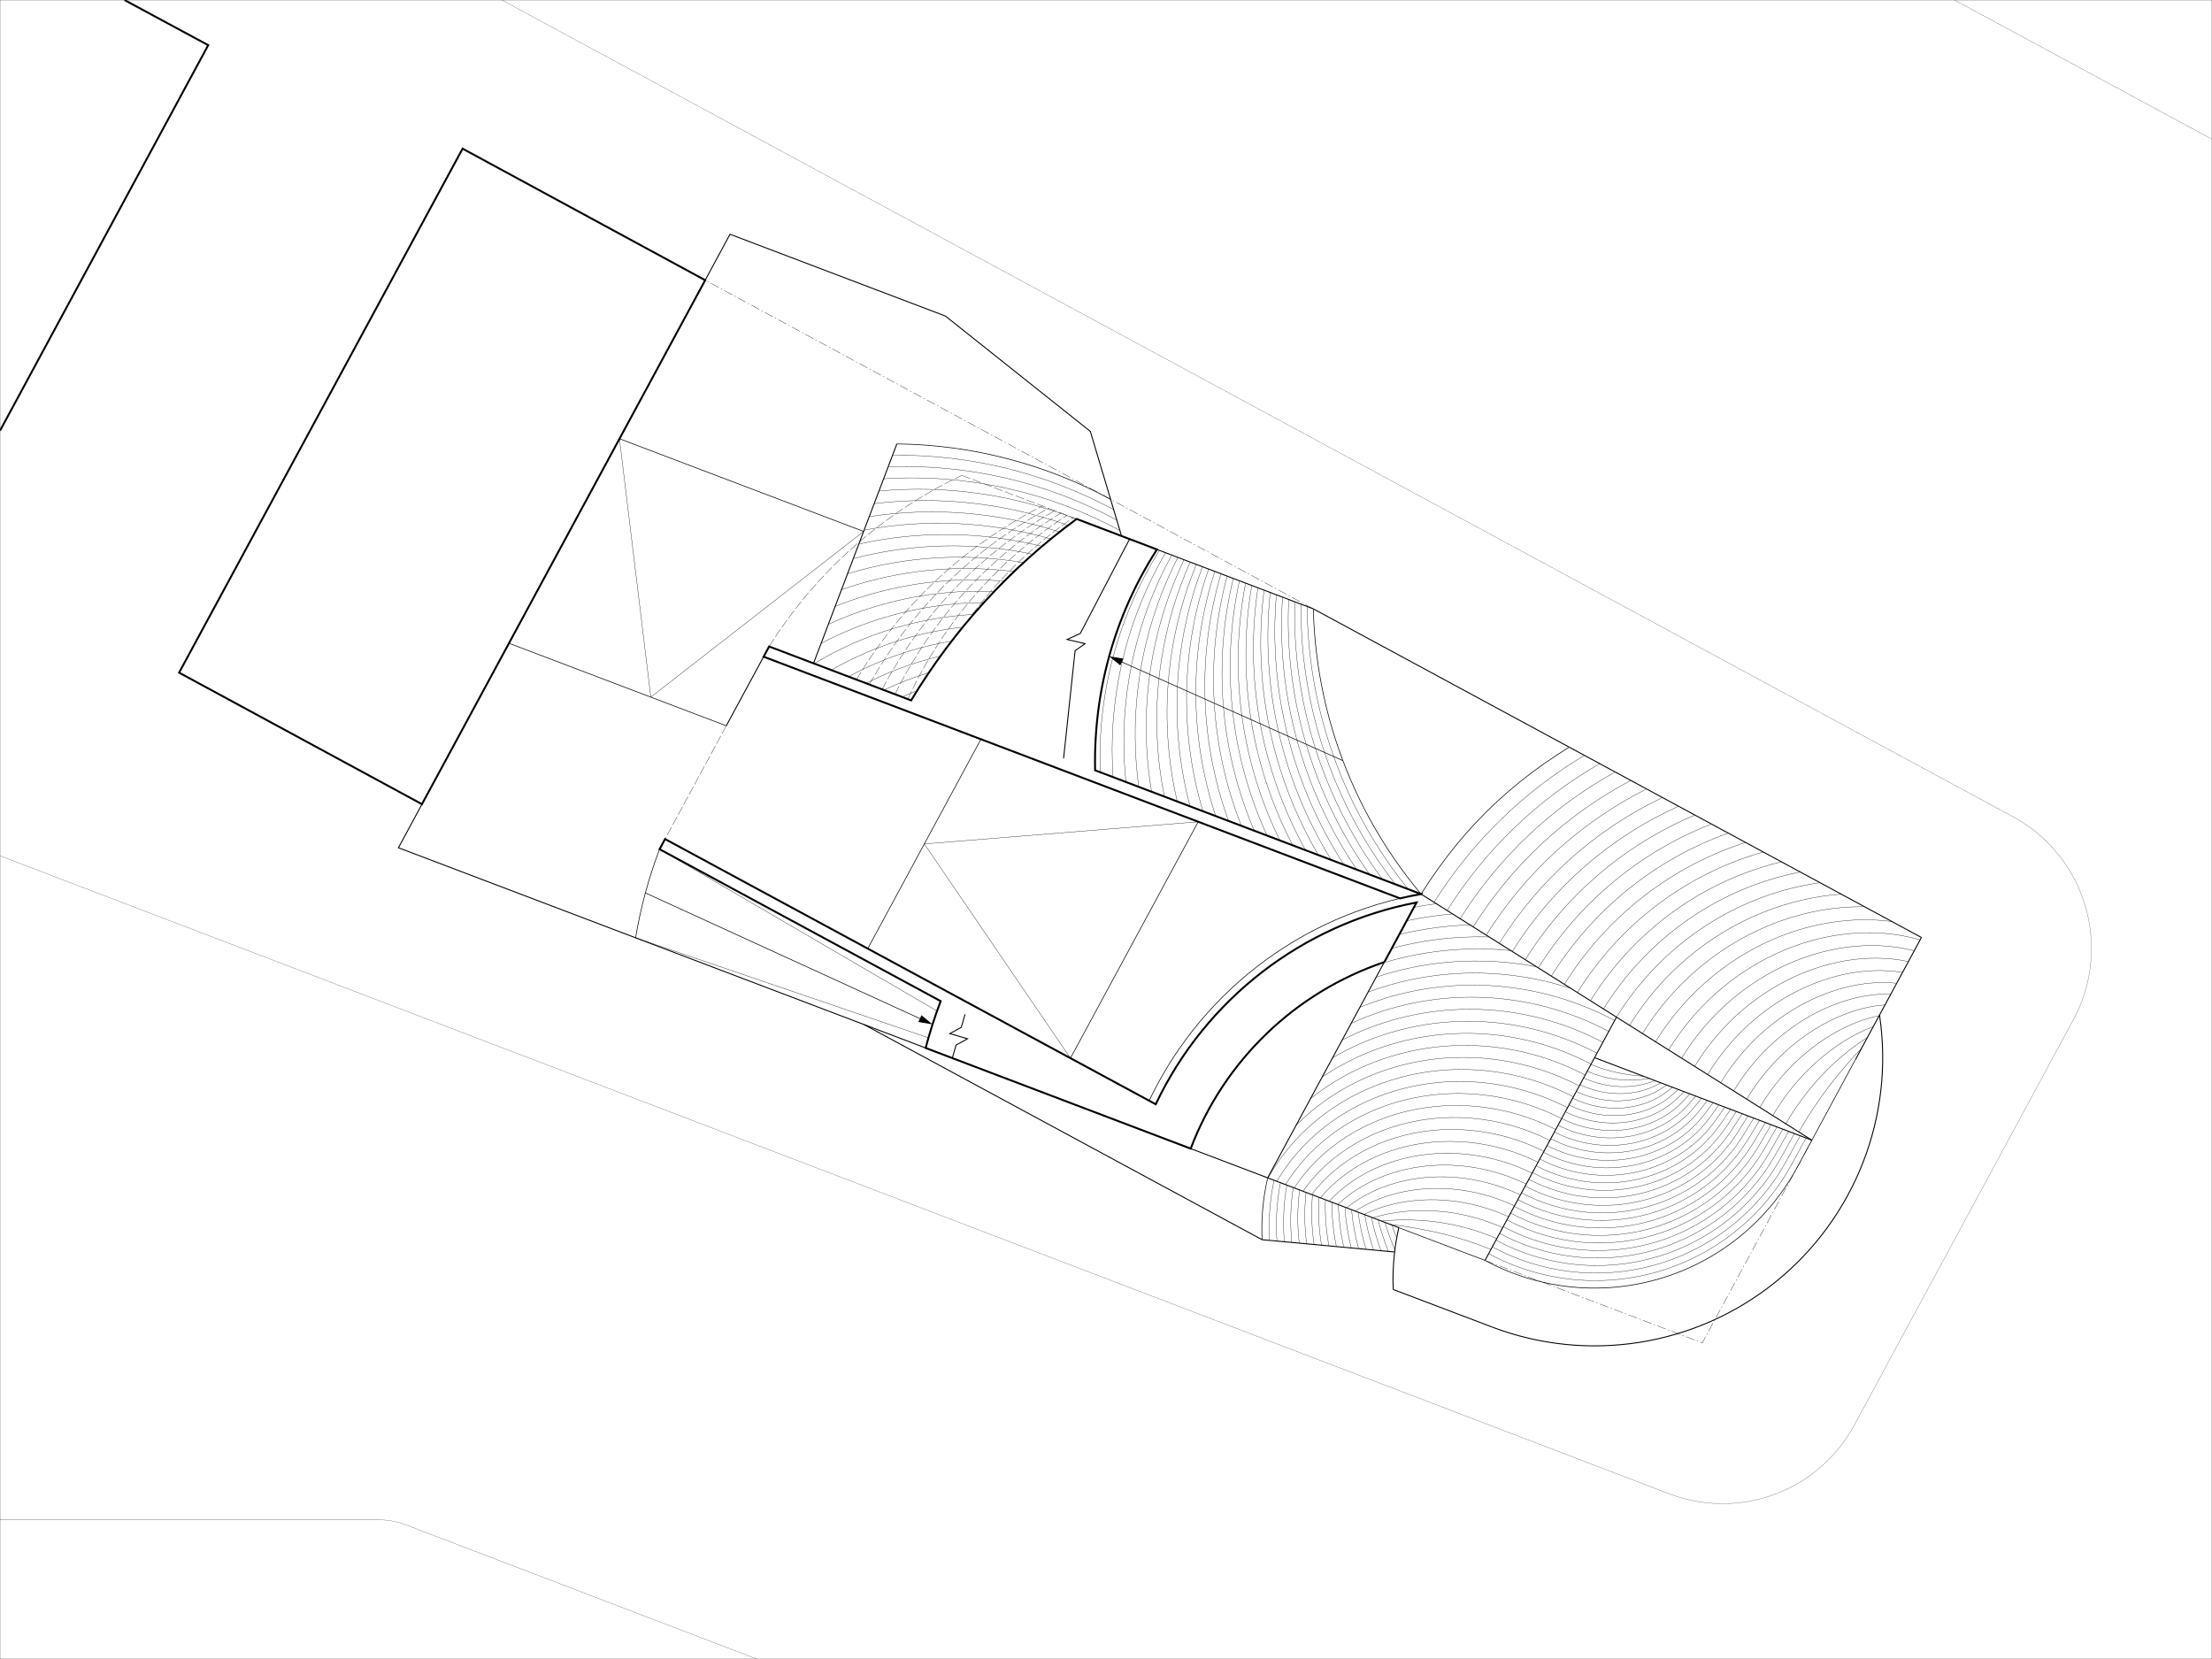 <?xml version="1.0" encoding="UTF-8"?>
<svg xmlns="http://www.w3.org/2000/svg" viewBox="0 0 1728 1296">
  <defs>
    <style>
      .cls-1 {
        stroke-width: .5px;
      }

      .cls-1, .cls-2, .cls-3, .cls-4, .cls-5, .cls-6, .cls-7 {
        fill: none;
        stroke: #000;
        stroke-miterlimit: 10;
      }

      .cls-2 {
        stroke-dasharray: 7 2;
      }

      .cls-2, .cls-4, .cls-6 {
        stroke-width: .25px;
      }

      .cls-3 {
        stroke-width: .75px;
      }

      .cls-4 {
        stroke-dasharray: 7 2 1 2;
      }

      .cls-5 {
        stroke-width: .15px;
      }

      .cls-7 {
        stroke-width: 1.5px;
      }
    </style>
  </defs>
  <g id="Drawing_02::Site" data-name="Drawing 02::Site">
    <path class="cls-5" d="M0,668.55c268.56,102.65,537.12,205.29,805.67,307.94,134.28,51.32,268.56,102.65,402.84,153.97,31.86,12.18,63.7,24.42,95.59,36.54.79.3,1.58.59,2.38.87,1.61.57,3.23,1.11,4.86,1.61,3.34,1.03,6.71,1.9,10.13,2.62,7.14,1.51,14.27,2.34,21.56,2.5,15.62.35,29.94-2.13,44.53-7.73,14.56-5.58,26.85-13.29,38.21-23.97,5.29-4.97,10.02-10.32,14.31-16.18,2.05-2.8,3.97-5.68,5.76-8.66.88-1.45,1.72-2.92,2.53-4.41,11.61-21.29,23.06-42.67,34.59-64.01,14-25.9,27.99-51.79,41.99-77.69,30.4-56.25,60.8-112.5,91.2-168.75,2.03-3.75,4.12-7.46,5.98-11.3,1.62-3.35,3.08-6.76,4.37-10.25,2.73-7.36,4.68-14.8,5.9-22.56,2.58-16.37,1.64-33.1-2.73-49.09-4.4-16.06-12.17-31-22.81-43.81-5.07-6.11-10.62-11.57-16.81-16.53-2.94-2.36-5.99-4.57-9.14-6.64-1.54-1.01-3.1-1.98-4.68-2.91-.78-.46-1.57-.91-2.36-1.35-.39-.22-.79-.44-1.18-.65-14.16-7.69-28.36-15.33-42.53-22.99-126.47-68.35-252.93-136.7-379.4-205.05C897.84,273.39,644.91,136.7,391.98,0"/>
    <line class="cls-5" x1="1728" y1="108.76" x2="1526.76"/>
    <path class="cls-5" d="M0,1187.25h286.46c6.37,0,12.69-.27,19.05.79,2.2.37,4.36.85,6.51,1.47,1.07.31,2.12.64,3.17,1.01.52.18,1.04.37,1.56.57,20.16,7.68,40.31,15.41,60.46,23.11,23.78,9.09,47.57,18.18,71.35,27.27,47.57,18.18,95.14,36.36,142.71,54.55"/>
  </g>
  <g id="Drawing_02::H" data-name="Drawing 02::H">
    <line class="cls-2" x1="751.38" y1="371.35" x2="841.07" y2="405.41"/>
    <path class="cls-2" d="M600.84,505.03c37.8-60.02,90.56-105.26,150.54-133.68"/>
    <line class="cls-2" x1="567.36" y1="566.98" x2="519.53" y2="655.47"/>
  </g>
  <g id="Drawing_02::V" data-name="Drawing 02::V">
    <line class="cls-3" x1="596.52" y1="513.02" x2="567.36" y2="566.98"/>
    <line class="cls-3" x1="635.52" y1="518.2" x2="700.62" y2="346.78"/>
    <line class="cls-3" x1="1262.77" y1="794.58" x2="1160.08" y2="984.61"/>
    <line class="cls-3" x1="1081.43" y1="751.54" x2="990.31" y2="920.13"/>
    <line class="cls-3" x1="990.53" y1="920.22" x2="1092.76" y2="959.05"/>
    <line class="cls-3" x1="930.16" y1="897.29" x2="990.31" y2="920.13"/>
    <line class="cls-3" x1="1415.42" y1="890.72" x2="1245.66" y2="826.25"/>
    <line class="cls-3" x1="1468.28" y1="792.92" x2="1501" y2="732.36"/>
    <line class="cls-3" x1="1262.77" y1="794.58" x2="1415.42" y2="890.72"/>
    <line class="cls-3" x1="1225.85" y1="583.67" x2="1501" y2="732.36"/>
    <line class="cls-3" x1="1225.85" y1="583.67" x2="1025.94" y2="475.63"/>
    <line class="cls-3" x1="985.93" y1="968.45" x2="674.96" y2="800.38"/>
    <path class="cls-3" d="M1089.46,978.06c-1.16,9.77-1.52,19.47-1.08,29.29"/>
    <line class="cls-3" x1="985.93" y1="968.45" x2="1089.48" y2="978.06"/>
    <line class="cls-3" x1="1110.12" y1="698.45" x2="1262.77" y2="794.58"/>
    <line class="cls-3" x1="1449.66" y1="827.37" x2="1468.28" y2="792.92"/>
    <line class="cls-3" x1="1025.94" y1="475.63" x2="903.81" y2="429.24"/>
    <path class="cls-3" d="M1165.73,1036.72c74.73,28.39,158.92,15.01,221.17-35.15,62.25-50.16,93.22-129.58,81.37-208.64"/>
    <line class="cls-3" x1="1165.73" y1="1036.72" x2="1088.38" y2="1007.35"/>
    <path class="cls-3" d="M1092.76,959.05c-1.44,6.29-2.54,12.6-3.3,19.01"/>
    <polyline class="cls-3" points="550.89 218.88 570.27 183 738.55 246.9 851.77 337.01 876.14 418.73"/>
    <polyline class="cls-3" points="329.65 628.22 311.26 662.26 723.1 818.66"/>
    <polyline class="cls-3" points="753.9 792.37 750.93 802.56 742 807.45 755.82 811.48 746.9 816.38 743.92 826.57"/>
    <polyline class="cls-3" points="882.42 421.12 843.95 494.81 833.6 499.56 847.63 502.82 839.85 508.35 830.87 592.41"/>
  </g>
  <g id="Drawing_02::SrfB" data-name="Drawing 02::SrfB">
    <path class="cls-1" d="M1225.85,583.67c-6.67,4.11-13.22,8.41-19.63,12.91-6.41,4.5-12.68,9.21-18.78,14.12-6.1,4.91-12.04,10.03-17.79,15.35s-11.31,10.84-16.68,16.55c-5.36,5.71-10.53,11.61-15.49,17.67-4.96,6.06-9.71,12.29-14.27,18.67-4.56,6.37-8.92,12.88-13.09,19.51"/>
    <path class="cls-1" d="M867.58,390.05c-51.32-27.74-108.62-42.59-166.96-43.27"/>
    <path class="cls-1" d="M1110.12,698.45c-7.43-8.86-14.43-18.07-20.98-27.6-6.55-9.53-12.64-19.37-18.25-29.48-5.61-10.11-10.72-20.49-15.32-31.1-4.6-10.6-8.69-21.43-12.25-32.43-3.56-11-6.58-22.17-9.06-33.46-2.48-11.29-4.42-22.7-5.81-34.18-1.39-11.48-2.22-23.02-2.5-34.58"/>
    <path class="cls-1" d="M990.3,920.15c-3.68,16.04-5.11,31.85-4.37,48.29"/>
    <path class="cls-1" d="M515.25,663.38c-8.57,22.57-14.75,45.42-18.72,69.24"/>
    <path class="cls-1" d="M397.59,502.51c56.59,21.49,113.18,42.98,169.76,64.47"/>
    <path class="cls-1" d="M674.65,415.17c-63.57-24.14-127.14-48.28-190.71-72.42"/>
    <path class="cls-1" d="M677.88,741.05c29.47-54.52,58.93-109.04,88.4-163.56"/>
    <path class="cls-1" d="M936.05,641.96c-33.27,61.56-66.54,123.12-99.81,184.67"/>
    <path class="cls-1" d="M1415.42,890.72c11.41-21.12,22.82-42.23,34.23-63.35"/>
    <path class="cls-1" d="M897.73,859.87c6.75-14.2,14.66-27.86,23.62-40.78,13.43-19.36,29.22-37.09,46.91-52.64,17.69-15.56,37.29-28.95,58.21-39.79,20.92-10.84,43.17-19.11,66.09-24.59.36-.09.72-.17,1.08-.26"/>
    <path class="cls-1" d="M1160.08,984.61c-3.21-1.22-6.41-2.43-9.62-3.65-3.21-1.22-6.41-2.43-9.62-3.65-3.21-1.22-6.41-2.43-9.62-3.65s-6.41-2.43-9.62-3.65c-3.21-1.22-6.41-2.43-9.62-3.65s-6.41-2.43-9.62-3.65-6.41-2.43-9.62-3.65"/>
    <path class="cls-1" d="M1160.08,984.61c22.48,12.17,47.59,19.45,73.09,21.22,25.5,1.78,51.37-1.96,75.33-10.89,23.96-8.93,45.97-23.01,64.09-41.05,9.06-9.02,17.16-18.99,24.11-29.72,6.96-10.73,12.49-22.29,18.72-33.45"/>
  </g>
  <g id="Drawing_02::Sect" data-name="Drawing 02::Sect">
    <polyline class="cls-7" points="0 336.45 162.65 35.28 97.21 0"/>
    <polygon class="cls-7" points="329.62 628.21 356.46 578.61 550.89 218.88 361.38 116.13 139.91 525.47 329.62 628.21"/>
    <path class="cls-7" d="M1081.58,751.34c8.35-15.44,16.7-30.88,25.03-46.34-89.17,17.05-164.87,75.6-203.76,157.64-127.77-69.06-255.54-138.11-383.31-207.17-1.43,2.64-2.85,5.28-4.28,7.92,73.2,39.56,146.39,79.12,219.59,118.68-4.56,12.01-8.46,24.17-11.74,36.6,69.02,26.21,138.03,52.42,207.05,78.63,26.11-68.75,81.61-122.21,151.29-145.72"/>
    <path class="cls-7" d="M1110.13,698.45c-84.88-32.23-169.76-64.46-254.64-96.69-.19-8.68-.02-17.36.51-26.03.53-8.63,1.41-17.24,2.66-25.8,1.24-8.55,2.85-17.04,4.81-25.45,1.96-8.41,4.28-16.73,6.96-24.95,2.68-8.22,5.7-16.33,9.07-24.29,3.38-7.98,7.1-15.82,11.14-23.48,4.06-7.69,8.45-15.2,13.17-22.52-20.91-7.95-41.82-15.89-62.73-23.83-52.04,38.09-96.04,86.55-129.32,141.74-36.97-14.04-73.94-28.08-110.91-42.12-1.44,2.66-2.88,5.33-4.32,7.99,165.71,62.93,331.42,125.86,497.13,188.79,5.46-1.28,10.95-2.41,16.48-3.37Z"/>
  </g>
  <g id="Drawing_02::Stair" data-name="Drawing 02::Stair">
    <path class="cls-6" d="M1100.1,694.64c-50.58-62.54-78.42-140.41-78.96-220.84"/>
    <path class="cls-6" d="M1090.08,690.83c-48.59-62.53-74.59-139.67-73.75-218.86"/>
    <path class="cls-6" d="M1080.05,687.02c-46.61-62.52-70.75-138.93-68.53-216.88"/>
    <path class="cls-6" d="M1070.03,683.22c-44.62-62.5-66.92-138.19-63.31-214.9"/>
    <path class="cls-6" d="M1060,679.41c-42.62-62.48-63.08-137.45-58.1-212.92"/>
    <path class="cls-6" d="M1049.98,675.6c-40.63-62.46-59.24-136.7-52.88-210.94"/>
    <path class="cls-6" d="M1039.95,671.79c-38.63-62.44-55.39-135.94-47.67-208.95"/>
    <path class="cls-6" d="M1029.93,667.99c-36.62-62.41-51.55-135.19-42.45-206.97"/>
    <path class="cls-6" d="M1019.9,664.18c-34.62-62.38-47.7-134.43-37.23-204.99"/>
    <path class="cls-6" d="M1009.88,660.37c-32.6-62.34-43.85-133.66-32.02-203.01"/>
    <path class="cls-6" d="M999.85,656.57c-30.59-62.3-40-132.89-26.8-201.03"/>
    <path class="cls-6" d="M989.83,652.76c-28.58-62.26-36.15-132.11-21.59-199.05"/>
    <path class="cls-6" d="M979.81,648.95c-26.56-62.21-32.3-131.33-16.37-197.07"/>
    <path class="cls-6" d="M969.78,645.15c-24.54-62.15-28.45-130.54-11.15-195.09"/>
    <path class="cls-6" d="M959.76,641.34c-22.52-62.09-24.6-129.75-5.94-193.11"/>
    <path class="cls-6" d="M949.73,637.53c-20.49-62.02-20.75-128.95-.72-191.13"/>
    <path class="cls-6" d="M939.71,633.72c-18.47-61.95-16.9-128.15,4.49-189.15"/>
    <path class="cls-6" d="M929.68,629.92c-16.44-61.87-13.05-127.33,9.71-187.16"/>
    <path class="cls-6" d="M919.66,626.11c-14.42-61.78-9.2-126.51,14.93-185.18"/>
    <path class="cls-6" d="M859.51,603.27c-2.32-61.09,13.78-121.48,46.22-173.3"/>
    <line class="cls-6" x1="900.92" y1="428.15" x2="900.93" y2="428.14"/>
    <line class="cls-6" x1="896.11" y1="426.32" x2="896.12" y2="426.32"/>
    <path class="cls-6" d="M869.54,607.07c-4.1-58.05,8.53-116.06,36.4-167.15,1.54-2.71,3.07-5.42,4.61-8.13"/>
    <path class="cls-6" d="M889.58,614.69c-6.84-50.11-1.03-101.13,16.89-148.42,4-10.55,8.55-20.79,13.69-30.82"/>
    <path class="cls-6" d="M879.56,610.88c-5.66-54.47,3.53-109.47,26.62-159.13,2.86-6.15,5.91-12.18,9.18-18.13"/>
    <path class="cls-6" d="M899.61,618.5c-7.49-44.39-5.02-89.9,7.25-133.21,4.69-16.57,10.69-32.46,18.11-48.01"/>
    <path class="cls-6" d="M909.63,622.3c-7.13-35.51-7.87-72.01-2.19-107.77,4.19-26.33,11.51-51.06,22.33-75.43"/>
    <path class="cls-6" d="M813.97,426.8c-46.66-11.6-95.64-12.33-143.06-1.78"/>
    <path class="cls-6" d="M820.92,421c-47.27-13.54-97.22-15.97-145.87-6.89"/>
    <path class="cls-6" d="M827.71,415.56c-47.88-15.47-98.8-19.6-148.67-11.96"/>
    <path class="cls-6" d="M834.35,410.43c-48.48-17.41-100.36-23.22-151.44-16.99"/>
    <path class="cls-6" d="M840.83,405.59c-49.06-19.35-101.9-26.84-154.18-22.01"/>
    <path class="cls-6" d="M716.4,539.59c-3.98,1.52-7.91,3.14-11.79,4.86"/>
    <path class="cls-6" d="M725.62,525.45c-12.12,3.66-23.86,8.22-35.15,13.63"/>
    <path class="cls-6" d="M734.63,512.58c-5.1,1.18-10.18,2.52-15.23,4.03-14.88,4.44-29.2,10.21-42.82,17.18"/>
    <path class="cls-6" d="M743.43,500.81c-10.43,1.75-20.79,4.15-31.02,7.2-17.31,5.16-33.89,12.09-49.52,20.59"/>
    <path class="cls-6" d="M752.03,489.97c-15.68,1.72-31.29,4.86-46.62,9.44-19.7,5.88-38.48,13.98-56.03,24.06"/>
    <path class="cls-6" d="M760.43,479.97c-20.85,1.17-41.66,4.77-62.01,10.84-22.06,6.58-42.99,15.89-62.37,27.6"/>
    <path class="cls-6" d="M768.63,470.69c-25.92.16-51.91,3.97-77.2,11.51-17.42,5.2-34.16,12.06-50,20.43"/>
    <path class="cls-6" d="M776.64,462.07c-30.87-1.27-62.03,2.53-92.2,11.53-12.83,3.83-25.3,8.54-37.33,14.08"/>
    <path class="cls-6" d="M784.46,454.04c-35.71-3.07-72.01.51-107.02,10.96-8.51,2.54-16.87,5.46-25.04,8.75"/>
    <path class="cls-6" d="M792.1,446.54c-40.41-5.21-81.86-2.02-121.66,9.85-4.4,1.31-8.75,2.72-13.07,4.23"/>
    <path class="cls-6" d="M799.56,439.53c-44.99-7.66-91.56-5.03-136.11,8.26-.45.13-.9.27-1.35.41"/>
    <path class="cls-6" d="M806.85,432.96c-46.05-9.67-94.06-8.67-140.25,3.4"/>
    <path class="cls-6" d="M874.87,414.44c-56.96-30.79-120.99-44.52-184.59-40.42"/>
    <path class="cls-6" d="M872.45,406.31c-55.22-29.84-116.96-43.94-178.63-41.6"/>
    <path class="cls-6" d="M870.02,398.17c-53.5-28.91-113.01-43.29-172.76-42.55"/>
    <path class="cls-6" d="M991.73,968.98c-.91-15.8.3-31.6,3.55-46.96"/>
    <path class="cls-6" d="M997.54,969.52c-1.08-15.31-.16-30.65,2.74-45.6"/>
    <path class="cls-6" d="M1003.34,970.06c-1.26-14.81-.62-29.69,1.92-44.24"/>
    <path class="cls-6" d="M1009.15,970.6c-1.42-14.31-1.06-28.74,1.12-42.88"/>
    <path class="cls-6" d="M1014.95,971.14c-1.59-13.81-1.5-27.79.33-41.52"/>
    <path class="cls-6" d="M1020.76,971.68c-1.75-13.32-1.94-26.83-.46-40.15"/>
    <path class="cls-6" d="M1026.56,972.22c-1.91-12.82-2.36-25.87-1.23-38.78"/>
    <path class="cls-6" d="M1032.37,972.75c-2.06-12.32-2.78-24.91-2-37.4"/>
    <path class="cls-6" d="M1043.98,973.83c-2.35-11.33-3.58-22.99-3.48-34.64"/>
    <path class="cls-6" d="M1038.17,973.29c-2.21-11.82-3.18-23.95-2.75-36.02"/>
    <path class="cls-6" d="M1049.78,974.37c-2.49-10.83-3.96-22.03-4.2-33.24"/>
    <path class="cls-6" d="M1055.59,974.91c-2.62-10.34-4.33-21.06-4.9-31.84"/>
    <path class="cls-6" d="M1061.39,975.45c-2.75-9.85-4.68-20.1-5.57-30.43"/>
    <path class="cls-6" d="M1067.2,975.99c-2.87-9.36-5.02-19.13-6.22-29.02"/>
    <path class="cls-6" d="M1073,976.53c-2.98-8.87-5.33-18.16-6.85-27.59"/>
    <path class="cls-6" d="M1078.81,977.07c-3.08-8.38-5.63-17.18-7.44-26.15"/>
    <path class="cls-6" d="M1084.61,977.61c-3.17-7.89-5.9-16.2-7.99-24.69"/>
    <path class="cls-6" d="M1089.67,976.41c-2.94-6.89-5.58-14.11-7.74-21.48"/>
    <path class="cls-6" d="M1091.1,967.13c-1.36-3.34-2.64-6.73-3.82-10.17"/>
    <path class="cls-6" d="M1092.75,959.13s-.03-.07-.04-.11"/>
    <path class="cls-6" d="M1122.06,705.96c-5.86.77-11.7,1.72-17.51,2.86"/>
    <path class="cls-6" d="M1134.74,713.94c-12.06,1.01-24.05,2.81-35.86,5.39"/>
    <path class="cls-6" d="M1148.39,722.54c-17.48.53-34.91,2.77-51.95,6.68-1.11.25-2.22.52-3.32.79"/>
    <path class="cls-6" d="M1163.36,731.97c-1.21-.04-2.42-.07-3.63-.08-20.82-.34-41.69,1.81-62,6.39-3.51.79-7.01,1.66-10.49,2.6"/>
    <path class="cls-6" d="M1180.25,742.61c-7.06-.72-14.15-1.15-21.25-1.28-20.14-.38-40.33,1.64-59.99,6.01-5.99,1.33-11.94,2.88-17.82,4.64"/>
    <path class="cls-6" d="M1200.3,755.24c-13.85-2.68-27.93-4.18-42.03-4.47-19.45-.41-38.96,1.48-57.97,5.62-8.53,1.86-16.95,4.17-25.24,6.93"/>
    <path class="cls-6" d="M1227.13,772.13c-4.54-1.48-9.12-2.83-13.73-4.04-18.22-4.78-37.01-7.44-55.84-7.89-18.77-.44-37.6,1.31-55.96,5.24-11.14,2.38-22.12,5.56-32.81,9.51"/>
    <path class="cls-6" d="M1261.36,797.2c-16.06-8.54-33.12-15.22-50.7-19.86-17.56-4.63-35.68-7.22-53.83-7.7-18.08-.48-36.24,1.15-53.94,4.85-13.87,2.9-27.48,7.07-40.59,12.46"/>
    <path class="cls-6" d="M1256.76,805.72c-15.47-8.21-31.9-14.64-48.83-19.12-16.91-4.47-34.34-7.01-51.82-7.52-17.4-.51-34.87.98-51.93,4.46-16.73,3.41-33.09,8.74-48.61,15.87"/>
    <path class="cls-6" d="M1252.15,814.24c-14.89-7.88-30.69-14.06-46.97-18.38-16.25-4.32-33.01-6.79-49.81-7.33-16.72-.54-33.51.82-49.91,4.08-16.26,3.23-32.17,8.32-47.26,15.17-3.27,1.49-6.51,3.05-9.7,4.7"/>
    <path class="cls-6" d="M1247.55,822.75c-14.3-7.54-29.47-13.48-45.1-17.65-15.59-4.16-31.67-6.57-47.8-7.15-16.03-.58-32.15.66-47.9,3.69-15.6,3-30.87,7.78-45.38,14.23-6.97,3.1-13.77,6.59-20.36,10.45"/>
    <path class="cls-6" d="M1242.94,831.27c-13.72-7.21-28.26-12.9-43.23-16.91-14.94-4-30.34-6.35-45.79-6.97-15.35-.61-30.78.49-45.88,3.3-14.93,2.78-29.57,7.24-43.5,13.29-11.05,4.8-21.66,10.62-31.65,17.36"/>
    <path class="cls-6" d="M1238.34,839.79c-13.14-6.88-27.05-12.32-41.36-16.17-14.28-3.85-29.01-6.13-43.78-6.78-14.66-.64-29.42.33-43.87,2.92-14.27,2.56-28.27,6.7-41.62,12.35-13.12,5.56-25.63,12.59-37.16,20.96-2.3,1.67-4.57,3.4-6.8,5.18"/>
    <path class="cls-6" d="M1233.74,848.31c-12.55-6.55-25.83-11.73-39.5-15.44-13.63-3.69-27.67-5.92-41.77-6.6-13.98-.68-28.06.17-41.85,2.53-13.6,2.33-26.97,6.15-39.73,11.41-12.52,5.15-24.48,11.7-35.54,19.52-8.11,5.74-15.75,12.17-22.77,19.21"/>
    <path class="cls-6" d="M1120.3,704.85c30.51-48.48,71.11-87.13,117.44-114.76"/>
    <path class="cls-6" d="M1130.48,711.26c30.12-47.89,71.1-87.06,119.24-114.7"/>
    <path class="cls-6" d="M1140.66,717.67c30.35-48.29,72.06-87.52,121.13-114.59"/>
    <path class="cls-6" d="M1150.83,724.08c30.59-48.71,73.08-87.99,123.13-114.41"/>
    <path class="cls-6" d="M1161.01,730.49c30.84-49.15,74.16-88.47,125.25-114.18"/>
    <path class="cls-6" d="M1171.19,736.9c31.11-49.62,75.31-88.97,127.5-113.87"/>
    <path class="cls-6" d="M1181.36,743.31c31.38-50.1,76.54-89.48,129.9-113.48"/>
    <path class="cls-6" d="M1191.54,749.72c31.67-50.62,77.87-90.02,132.48-113"/>
    <path class="cls-6" d="M1201.72,756.13c31.99-51.17,79.3-90.59,135.25-112.41"/>
    <path class="cls-6" d="M1211.89,762.53c32.32-51.77,80.86-91.2,138.25-111.7"/>
    <path class="cls-6" d="M1222.07,768.94c32.06-51.42,80.71-90.36,138.22-109.74,1.1-.37,2.21-.74,3.31-1.1"/>
    <path class="cls-6" d="M1232.25,775.35c30.54-49.06,76.73-86.45,131.4-105.44,4.55-1.58,9.14-3.03,13.75-4.35"/>
    <path class="cls-6" d="M1242.42,781.76c29.03-46.69,72.76-82.54,124.59-101.15,8.08-2.9,16.29-5.36,24.58-7.38"/>
    <path class="cls-6" d="M1252.6,788.17c27.51-44.34,68.8-78.63,117.79-96.85,11.73-4.36,23.76-7.74,35.95-10.12"/>
    <path class="cls-6" d="M1229.13,856.83c-11.97-6.21-24.62-11.15-37.63-14.7-12.97-3.54-26.34-5.7-39.76-6.41-13.3-.71-26.7,0-39.84,2.14-12.94,2.11-25.67,5.61-37.85,10.47-11.92,4.75-23.34,10.81-33.92,18.07-10.3,7.06-19.83,15.29-28.26,24.49-8.18,8.92-15.35,18.79-21.23,29.37"/>
    <path class="cls-6" d="M1262.78,794.58c26.01-41.99,64.86-74.73,111.02-92.54,15.53-6,31.68-10.19,48.04-12.46"/>
    <path class="cls-6" d="M1224.53,865.35c-11.38-5.88-23.41-10.57-35.76-13.96-12.31-3.38-25.01-5.48-37.75-6.23-12.62-.74-25.33-.16-37.82,1.76-12.27,1.89-24.37,5.07-35.97,9.53-11.32,4.35-22.19,9.92-32.3,16.62-9.8,6.5-18.91,14.09-27.02,22.62-7.82,8.23-14.74,17.35-20.46,27.17"/>
    <path class="cls-6" d="M1272.95,800.99c24.5-39.64,60.93-70.83,104.26-88.23,19.58-7.87,40.27-12.75,61.16-14.24"/>
    <path class="cls-6" d="M1219.93,873.87c-10.8-5.55-22.19-9.99-33.89-13.23-11.66-3.22-23.67-5.26-35.74-6.05-11.93-.77-23.97-.32-35.81,1.37-11.61,1.66-23.08,4.53-34.09,8.59-10.72,3.94-21.05,9.03-30.68,15.17-9.31,5.94-18,12.9-25.78,20.74-7.47,7.54-14.13,15.92-19.68,24.97"/>
    <path class="cls-6" d="M1283.13,807.4c23.01-37.31,57.02-66.93,97.52-83.92,24.02-10.07,49.95-15.47,75.94-15.12"/>
    <path class="cls-6" d="M1215.32,882.38c-10.22-5.21-20.98-9.41-32.03-12.49-11-3.07-22.34-5.04-33.73-5.86-11.25-.81-22.61-.49-33.79.99-10.95,1.44-21.78,3.99-32.2,7.64-10.12,3.54-19.9,8.14-29.06,13.72-8.82,5.38-17.09,11.7-24.53,18.86-7.12,6.85-13.51,14.49-18.91,22.77"/>
    <path class="cls-6" d="M1293.31,813.81c21.52-34.99,53.14-63.04,90.81-79.59,29.33-12.89,61.95-18.5,93.81-14.32"/>
    <path class="cls-6" d="M1210.72,890.9c-9.63-4.88-19.76-8.83-30.16-11.75-10.35-2.91-21.01-4.83-31.72-5.68-10.57-.84-21.25-.65-31.78.6-10.29,1.22-20.48,3.46-30.32,6.7-9.52,3.14-18.76,7.25-27.44,12.28-8.32,4.82-16.18,10.51-23.29,16.99-6.77,6.16-12.9,13.06-18.13,20.56"/>
    <path class="cls-6" d="M1303.48,820.22c20.04-32.68,49.27-59.16,84.14-75.27,34.81-16.08,75.01-21.5,112.38-10.73"/>
    <path class="cls-6" d="M1206.11,899.42c-9.05-4.55-18.55-8.25-28.29-11.02-9.69-2.76-19.67-4.61-29.71-5.49-9.89-.87-19.89-.81-29.76.21-9.63,1-19.19,2.92-28.44,5.76-8.92,2.74-17.61,6.36-25.82,10.83-7.83,4.26-15.26,9.32-22.05,15.11-6.41,5.47-12.28,11.63-17.36,18.36"/>
    <path class="cls-6" d="M1313.66,826.63c18.57-30.38,45.44-55.29,77.51-70.94,31.96-15.6,69.25-21.86,104.26-13"/>
    <path class="cls-6" d="M1201.51,907.94c-8.46-4.22-17.34-7.67-26.42-10.28-9.04-2.6-18.34-4.39-27.7-5.31-9.21-.9-18.53-.97-27.75-.17-8.97.78-17.89,2.38-26.56,4.82-8.33,2.34-16.47,5.48-24.2,9.38-7.34,3.71-14.35,8.14-20.8,13.24-6.06,4.79-11.67,10.2-16.59,16.16"/>
    <path class="cls-6" d="M1323.84,833.04c17.12-28.11,41.65-51.44,70.92-66.61,29.11-15.09,63.48-22.18,96.09-15.27"/>
    <path class="cls-6" d="M1196.91,916.46c-7.88-3.88-16.12-7.08-24.56-9.54-8.39-2.45-17.01-4.17-25.69-5.12-8.53-.94-17.17-1.13-25.73-.56-8.31.56-16.6,1.85-24.67,3.88-7.73,1.95-15.33,4.59-22.58,7.93-6.85,3.15-13.44,6.95-19.56,11.36-5.7,4.11-11.05,8.78-15.81,13.96"/>
    <path class="cls-6" d="M1334.01,839.45c15.68-25.86,37.9-47.61,64.4-62.28,26.29-14.55,57.69-22.44,87.86-17.53"/>
    <path class="cls-6" d="M1192.3,924.98c-7.3-3.55-14.91-6.5-22.69-8.81-7.73-2.29-15.68-3.95-23.68-4.94-7.85-.97-15.81-1.3-23.72-.95-7.8.34-15.45,1.34-22.79,2.94-7.14,1.55-14.19,3.71-20.96,6.48-6.36,2.6-12.53,5.77-18.32,9.48-5.35,3.43-10.43,7.37-15.04,11.76"/>
    <path class="cls-6" d="M1344.19,845.86c14.25-23.64,34.21-43.82,57.96-57.97,23.48-13.99,51.88-22.62,79.55-19.79"/>
    <path class="cls-6" d="M1187.7,933.49c-6.71-3.22-13.7-5.92-20.82-8.07-7.08-2.14-14.35-3.73-21.67-4.76-7.18-1-14.46-1.46-21.7-1.33-7.15.12-14.16.8-20.91,2-6.55,1.16-13.05,2.83-19.34,5.04-5.88,2.06-11.62,4.6-17.08,7.61-5,2.76-9.82,5.96-14.26,9.56"/>
    <path class="cls-6" d="M1354.37,852.27c12.86-21.47,30.58-40.07,51.61-53.68,20.72-13.41,46.05-22.71,71.14-22.02"/>
    <path class="cls-6" d="M1183.09,942.01c-6.13-2.88-12.48-5.34-18.95-7.33-6.43-1.98-13.02-3.52-19.66-4.57-6.5-1.03-13.11-1.62-19.69-1.72-6.35-.1-12.73.25-19.03,1.05-5.97.77-11.92,1.96-17.72,3.59-5.4,1.52-10.72,3.43-15.83,5.73-4.66,2.1-9.21,4.56-13.49,7.36"/>
    <path class="cls-6" d="M1364.54,858.68c11.5-19.34,27.04-36.39,45.4-49.44,18.01-12.81,40.22-22.68,62.6-24.2"/>
    <path class="cls-6" d="M1178.49,950.53c-5.54-2.55-11.27-4.76-17.09-6.6-5.78-1.83-11.69-3.3-17.65-4.39-5.83-1.07-11.75-1.78-17.68-2.11-5.7-.32-11.45-.29-17.14.11-5.57.39-10.96,1.12-16.1,2.14-4.93.98-9.82,2.26-14.59,3.85-4.33,1.45-8.6,3.17-12.71,5.15"/>
    <path class="cls-6" d="M1374.72,865.09c10.18-17.29,23.61-32.81,39.34-45.28,15.4-12.21,34.4-22.51,53.91-26.3"/>
    <path class="cls-6" d="M1173.89,959.05c-4.96-2.22-10.05-4.18-15.22-5.86-5.13-1.67-10.37-3.08-15.65-4.2-5.17-1.1-10.41-1.94-15.66-2.49-5.06-.54-10.17-.82-15.26-.83-4.83-.01-9.67.22-14.48.69-4.65.46-9.12,1.14-13.35,1.98-4.02.8-8.01,1.78-11.94,2.95"/>
    <path class="cls-6" d="M1384.89,871.49c8.92-15.34,20.32-29.38,33.48-41.27,12.9-11.66,28.6-22.18,45.01-28.25"/>
    <path class="cls-6" d="M1169.28,967.57c-4.37-1.88-8.84-3.6-13.35-5.12-4.48-1.52-9.04-2.86-13.64-4.02-4.5-1.14-9.07-2.1-13.65-2.88-4.43-.76-8.9-1.35-13.38-1.77-4.27-.4-8.57-.65-12.86-.76-4.03-.1-8.07-.06-12.1.1-3.89.15-7.62.42-11.16.75"/>
    <path class="cls-6" d="M1395.07,877.9c15.04-26.3,37.98-51.28,63.74-67.46"/>
    <path class="cls-6" d="M1164.68,976.09c-3.79-1.55-7.62-3.02-11.48-4.39-3.84-1.37-7.72-2.65-11.63-3.84-3.85-1.17-7.73-2.26-11.63-3.27-3.81-.98-7.65-1.88-11.5-2.71-3.73-.8-7.48-1.53-11.24-2.2-3.61-.64-7.23-1.23-10.86-1.78-3.47-.52-6.91-.99-10.39-1.45"/>
    <path class="cls-6" d="M1405.25,884.31c13.22-23.65,30.31-45.83,48.98-65.4"/>
    <path class="cls-6" d="M1410.89,889c-6.06,10.75-11.47,21.93-18.24,32.28-6.78,10.36-14.65,19.98-23.45,28.68-17.62,17.41-39,30.99-62.23,39.58-23.26,8.6-48.36,12.17-73.1,10.42-24.75-1.75-49.11-8.82-70.93-20.62"/>
    <path class="cls-6" d="M1406.35,887.28c-5.9,10.37-11.17,21.13-17.75,31.11-6.59,9.98-14.24,19.26-22.79,27.63-17.12,16.79-37.86,29.85-60.38,38.1-22.57,8.27-46.9,11.68-70.87,9.95-23.99-1.73-47.61-8.59-68.78-20.02"/>
    <path class="cls-6" d="M1401.81,885.55c-5.75,9.98-10.87,20.34-17.27,29.94-6.41,9.61-13.84,18.54-22.12,26.59-16.63,16.16-36.73,28.72-58.52,36.63-21.87,7.94-45.43,11.18-68.64,9.48-23.24-1.71-46.11-8.36-66.62-19.42"/>
    <path class="cls-6" d="M1397.27,883.83c-5.59,9.6-10.57,19.55-16.79,28.77-6.23,9.24-13.44,17.81-21.46,25.55-16.13,15.54-35.6,27.58-56.67,35.15-21.18,7.61-43.97,10.69-66.41,9.01-22.48-1.68-44.61-8.13-64.47-18.82"/>
    <path class="cls-6" d="M1392.74,882.11c-5.43,9.21-10.27,18.75-16.3,27.61-6.05,8.87-13.03,17.09-20.8,24.5-15.63,14.91-34.46,26.45-54.81,33.68-20.48,7.28-42.51,10.19-64.18,8.54-21.73-1.66-43.12-7.9-62.31-18.22"/>
    <path class="cls-6" d="M1388.2,880.38c-5.27,8.82-9.97,17.96-15.82,26.44-5.86,8.5-12.63,16.37-20.13,23.46-15.13,14.29-33.33,25.31-52.96,32.2-19.79,6.95-41.04,9.7-61.95,8.07-20.97-1.63-41.62-7.67-60.16-17.62"/>
    <path class="cls-6" d="M1383.66,878.66c-5.11,8.44-9.67,17.17-15.34,25.27-5.68,8.13-12.22,15.65-19.47,22.41-14.63,13.66-32.19,24.17-51.1,30.73-19.09,6.62-39.58,9.21-59.72,7.6-20.22-1.61-40.12-7.44-58-17.02"/>
    <path class="cls-6" d="M1379.13,876.94c-4.95,8.05-9.37,16.37-14.85,24.1-5.5,7.76-11.82,14.92-18.81,21.37-14.14,13.04-31.06,23.04-49.24,29.25-18.39,6.29-38.11,8.71-57.48,7.13-19.46-1.59-38.62-7.21-55.84-16.42"/>
    <path class="cls-6" d="M1374.59,875.21c-4.8,7.67-9.07,15.58-14.37,22.93-5.32,7.39-11.41,14.2-18.14,20.33-13.64,12.41-29.92,21.9-47.39,27.78-17.7,5.96-36.65,8.22-55.25,6.66-18.71-1.56-37.12-6.98-53.69-15.82"/>
    <path class="cls-6" d="M1370.05,873.49c-4.64,7.28-8.77,14.79-13.88,21.76-5.14,7.01-11.01,13.48-17.48,19.28-13.14,11.78-28.79,20.76-45.53,26.3-17,5.63-35.19,7.72-53.02,6.19-17.95-1.54-35.62-6.75-51.53-15.21"/>
    <path class="cls-6" d="M1365.52,871.77c-4.48,6.9-8.47,13.99-13.4,20.6-4.95,6.64-10.6,12.76-16.82,18.24-12.64,11.15-27.65,19.62-43.68,24.83-16.31,5.3-33.72,7.23-50.79,5.72-17.2-1.52-34.12-6.52-49.38-14.61"/>
    <path class="cls-6" d="M1360.98,870.05c-4.32,6.51-8.18,13.2-12.92,19.43-4.77,6.27-10.2,12.03-16.15,17.19-12.14,10.53-26.52,18.48-41.82,23.35-15.61,4.96-32.26,6.74-48.56,5.26-16.44-1.49-32.63-6.29-47.22-14.01"/>
    <path class="cls-6" d="M1356.44,868.32c-4.16,6.12-7.88,12.41-12.43,18.26-4.59,5.9-9.8,11.31-15.49,16.15-11.65,9.9-25.38,17.35-39.96,21.88-14.91,4.63-30.79,6.24-46.33,4.79-15.69-1.47-31.13-6.06-45.06-13.41"/>
    <path class="cls-6" d="M1351.91,866.6c-4,5.74-7.58,11.61-11.95,17.09-4.41,5.53-9.39,10.59-14.82,15.11-11.15,9.27-24.24,16.21-38.11,20.4-14.21,4.3-29.33,5.75-44.1,4.32-14.93-1.45-29.63-5.83-42.91-12.81"/>
    <path class="cls-6" d="M1347.37,864.88c-3.85,5.35-7.28,10.82-11.46,15.92-4.23,5.15-8.99,9.86-14.16,14.06-10.65,8.64-23.11,15.07-36.25,18.93-13.52,3.97-27.86,5.25-41.87,3.85-14.18-1.42-28.13-5.6-40.75-12.21"/>
    <path class="cls-6" d="M1342.83,863.15c-3.69,4.96-6.98,10.03-10.98,14.76-4.04,4.78-8.58,9.14-13.5,13.02-10.15,8.01-21.97,13.93-34.4,17.45-12.82,3.64-26.39,4.76-39.64,3.38-13.42-1.4-26.63-5.37-38.6-11.61"/>
    <path class="cls-6" d="M1338.29,861.43c-3.53,4.58-6.68,9.23-10.5,13.59-3.86,4.41-8.18,8.42-12.83,11.97-9.65,7.37-20.83,12.79-32.54,15.98-12.12,3.3-24.93,4.26-37.41,2.91-12.67-1.38-25.13-5.14-36.44-11.01"/>
    <path class="cls-6" d="M1333.76,859.71c-3.37,4.19-6.38,8.44-10.01,12.42-3.68,4.03-7.77,7.69-12.17,10.93-9.15,6.74-19.7,11.64-30.68,14.5-11.42,2.97-23.46,3.77-35.18,2.44-11.91-1.35-23.63-4.91-34.28-10.41"/>
    <path class="cls-6" d="M1329.22,857.98c-3.22,3.8-6.08,7.65-9.53,11.25-3.5,3.66-7.37,6.97-11.51,9.89-8.65,6.1-18.56,10.5-28.83,13.03-10.72,2.64-21.99,3.27-32.95,1.97-11.15-1.33-22.13-4.68-32.13-9.81"/>
    <path class="cls-6" d="M1324.68,856.26c-3.06,3.41-5.78,6.85-9.05,10.08-3.32,3.28-6.97,6.24-10.84,8.84-8.15,5.47-17.42,9.36-26.97,11.55-10.02,2.3-20.52,2.78-30.72,1.5-10.4-1.31-20.63-4.45-29.97-9.2"/>
    <path class="cls-6" d="M1320.15,854.54c-2.9,3.03-5.48,6.06-8.56,8.92-3.14,2.91-6.56,5.52-10.18,7.8-7.65,4.83-16.27,8.21-25.12,10.08-9.32,1.97-19.05,2.28-28.49,1.03-9.64-1.28-19.13-4.22-27.82-8.6"/>
    <path class="cls-6" d="M1315.61,852.82c-2.75,2.64-5.18,5.27-8.08,7.75-2.96,2.53-6.16,4.79-9.52,6.75-7.15,4.18-15.13,7.06-23.26,8.6-8.62,1.63-17.58,1.79-26.26.56-8.89-1.26-17.63-3.99-25.66-8"/>
    <path class="cls-6" d="M1311.07,851.09c-2.59,2.25-4.88,4.47-7.59,6.58-2.77,2.15-5.75,4.06-8.85,5.71-6.65,3.54-13.98,5.91-21.4,7.13-7.91,1.29-16.1,1.29-24.03.09-8.13-1.24-16.13-3.76-23.5-7.4"/>
    <path class="cls-6" d="M1306.54,849.37c-2.43,1.85-4.58,3.68-7.11,5.41-2.59,1.77-5.35,3.33-8.19,4.67-6.14,2.88-12.83,4.76-19.55,5.65-7.21.96-14.63.8-21.8-.38-7.37-1.21-14.63-3.53-21.35-6.8"/>
    <path class="cls-6" d="M1302,847.65c-2.27,1.46-4.28,2.89-6.63,4.24-2.41,1.39-4.94,2.6-7.52,3.62-5.63,2.23-11.67,3.61-17.69,4.18-6.5.62-13.15.31-19.57-.85-6.61-1.19-13.13-3.3-19.19-6.2"/>
    <path class="cls-6" d="M1297.46,845.92c-2.11,1.06-3.99,2.1-6.14,3.07-2.22,1.01-4.53,1.86-6.86,2.58-5.11,1.56-10.5,2.45-15.84,2.7-5.78.27-11.66-.19-17.34-1.32-5.86-1.16-11.63-3.06-17.04-5.6"/>
    <path class="cls-6" d="M1292.92,844.2c-1.95.66-3.69,1.31-5.66,1.91-2.03.62-4.11,1.13-6.2,1.53-4.58.89-9.32,1.29-13.98,1.23-5.06-.07-10.17-.68-15.1-1.79-5.1-1.14-10.13-2.83-14.88-5"/>
    <path class="cls-6" d="M1288.39,842.48c-1.78.25-3.39.52-5.17.74-1.84.23-3.69.39-5.53.49-4.03.22-8.11.13-12.13-.25-4.33-.41-8.67-1.17-12.87-2.26-4.34-1.12-8.63-2.6-12.73-4.4"/>
    <path class="cls-6" d="M1283.85,840.76c-1.56-.14-3.13-.28-4.69-.43-1.63-.16-3.25-.34-4.87-.55-3.44-.44-6.87-1.01-10.27-1.72-3.58-.75-7.15-1.66-10.64-2.73-3.57-1.09-7.12-2.36-10.57-3.8"/>
    <polyline class="cls-6" points="836.24 826.64 722.08 659.27 936.05 641.96"/>
    <polyline class="cls-6" points="483.93 342.76 508.41 544.59 674.65 415.18"/>
    <line class="cls-6" x1="515.25" y1="663.38" x2="732" y2="789.8"/>
    <line class="cls-6" x1="725.29" y1="810.72" x2="496.53" y2="732.62"/>
  </g>
  <g id="Drawing_02::HStair" data-name="Drawing 02::HStair">
    <path class="cls-2" d="M709.14,546.16c3.95-8.55,8.24-16.92,12.86-25.12,4.57-8.09,9.46-16,14.68-23.69,5.16-7.62,10.63-15.02,16.39-22.2,5.72-7.12,11.72-14.01,18-20.64,6.24-6.6,12.75-12.94,19.5-19.02,6.73-6.05,13.7-11.84,20.89-17.33,7.18-5.49,14.57-10.68,22.16-15.58"/>
    <path class="cls-2" d="M699.12,542.35c4.23-8.54,8.8-16.9,13.71-25.06,4.85-8.06,10.01-15.91,15.5-23.54,5.43-7.56,11.16-14.89,17.18-21.97,5.97-7.03,12.23-13.82,18.75-20.35,6.48-6.49,13.23-12.71,20.21-18.66,6.96-5.92,14.15-11.56,21.55-16.91,7.39-5.33,14.99-10.37,22.78-15.1"/>
    <path class="cls-2" d="M689.09,538.55c4.51-8.53,9.36-16.87,14.56-25,5.12-8.02,10.56-15.83,16.32-23.4,5.69-7.49,11.69-14.75,17.97-21.75,6.23-6.94,12.74-13.63,19.51-20.05,6.73-6.38,13.71-12.48,20.93-18.3,7.18-5.79,14.6-11.29,22.22-16.49,7.6-5.18,15.4-10.06,23.39-14.63"/>
    <path class="cls-2" d="M679.07,534.74c4.79-8.52,9.93-16.84,15.4-24.94,5.4-7.98,11.11-15.74,17.14-23.26,5.96-7.43,12.22-14.61,18.77-21.53,6.49-6.86,13.25-13.45,20.27-19.76,6.97-6.27,14.19-12.25,21.64-17.94,7.41-5.66,15.05-11.02,22.89-16.07,7.81-5.03,15.82-9.75,24.01-14.15"/>
    <path class="cls-2" d="M669.04,530.93c5.07-8.51,10.49-16.81,16.25-24.87,5.67-7.95,11.66-15.66,17.97-23.11,6.23-7.37,12.75-14.47,19.56-21.31,6.74-6.77,13.75-13.26,21.02-19.46,7.21-6.16,14.67-12.02,22.35-17.58,7.64-5.53,15.5-10.75,23.55-15.65,8.02-4.88,16.24-9.45,24.62-13.68"/>
    <path class="cls-2" d="M754.08,487.48c2.13-3.02,4.32-6,6.55-8.95,5.46-7.21,11.21-14.19,17.24-20.94,6-6.71,12.26-13.18,18.78-19.38,6.5-6.19,13.24-12.11,20.22-17.75,6.96-5.64,14.15-10.99,21.54-16.05"/>
  </g>
  <g id="Drawing_02::Lot_Line" data-name="Drawing 02::Lot Line">
    <polyline class="cls-4" points="1160.08 984.61 1329.84 1049.08 1415.42 890.72"/>
    <line class="cls-4" x1="1025.94" y1="475.62" x2="550.89" y2="218.88"/>
  </g>
  <g id="Drawing_02::Frame" data-name="Drawing 02::Frame">
    <rect class="cls-6" width="1728" height="1296"/>
  </g>
  <g id="Drawing_02::WalkLine" data-name="Drawing 02::WalkLine">
    <g>
      <line class="cls-1" x1="1049.05" y1="594.21" x2="874.55" y2="516.33"/>
      <polygon points="877.54 514.49 866.46 512.72 875.17 519.8 877.54 514.49"/>
    </g>
    <g>
      <line class="cls-1" x1="504.18" y1="697.54" x2="720.42" y2="796.54"/>
      <polygon points="717.41 798.36 728.48 800.23 719.83 793.07 717.41 798.36"/>
    </g>
  </g>
</svg>
